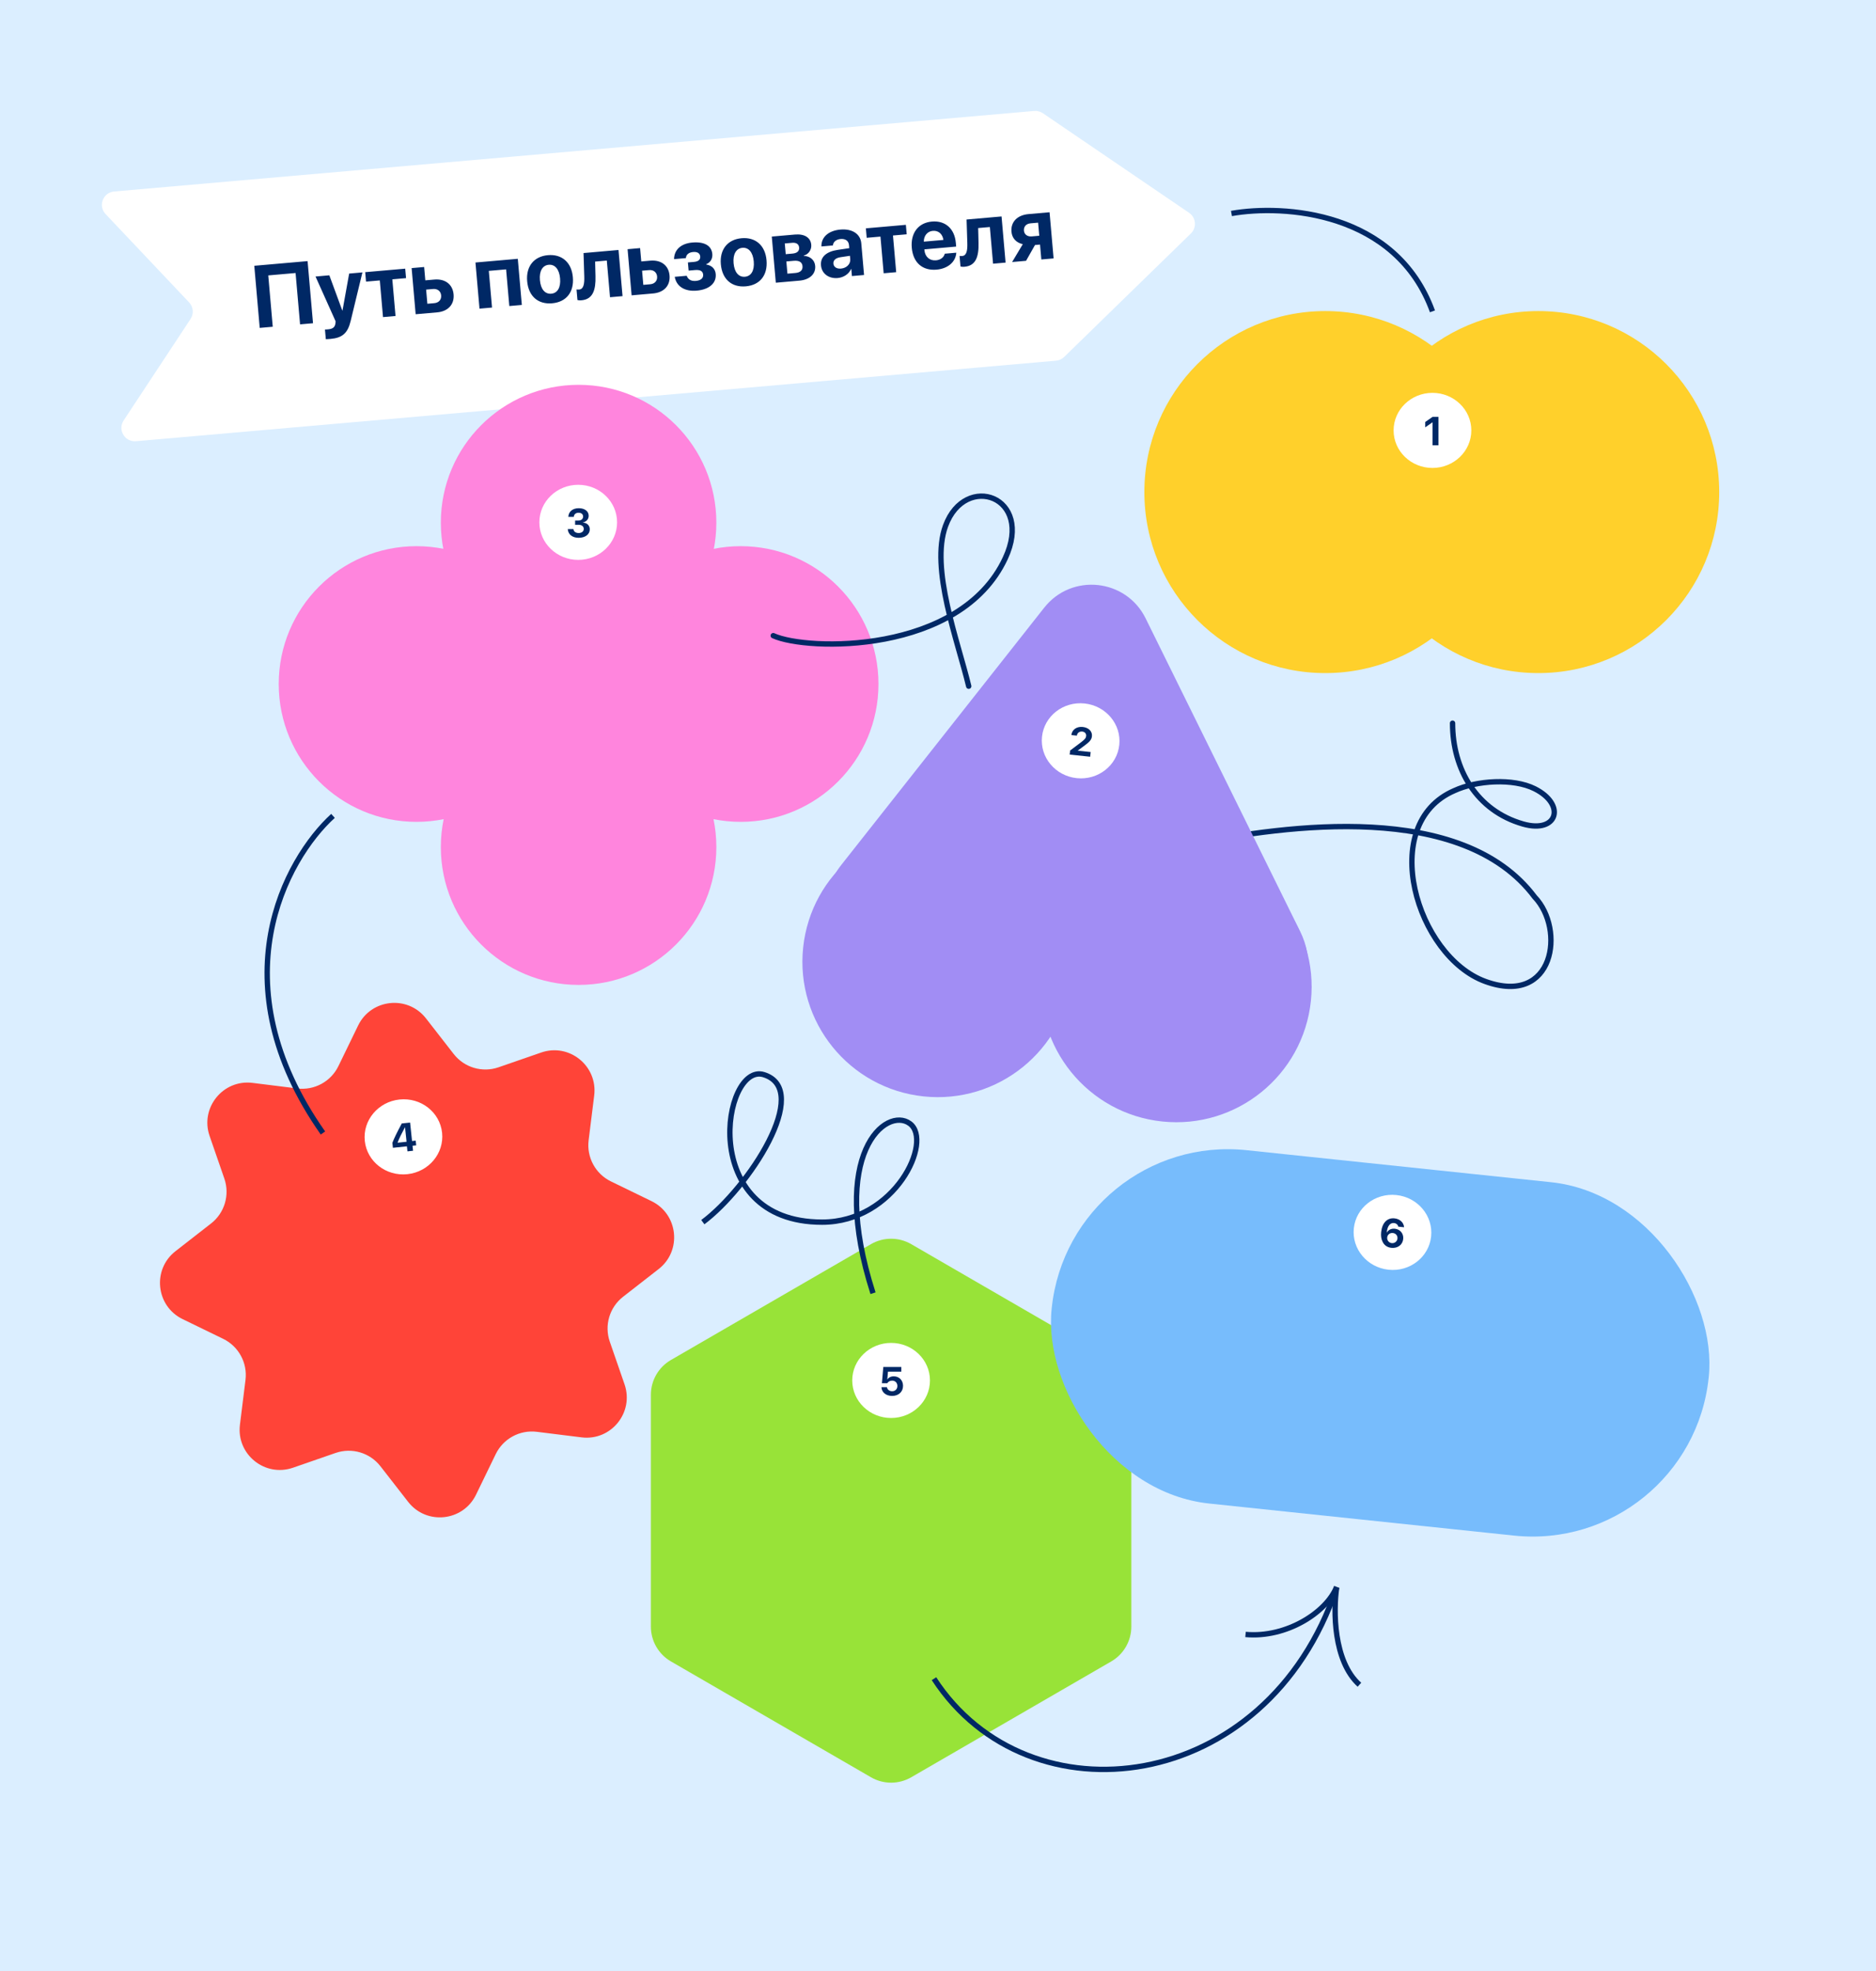 <?xml version="1.0" encoding="UTF-8"?> <svg xmlns="http://www.w3.org/2000/svg" width="1400" height="1470" viewBox="0 0 1400 1470" fill="none"><rect width="1400" height="1470" fill="#DBEEFF"></rect><circle cx="1148" cy="367" r="135" fill="#FFD02B"></circle><circle cx="989" cy="367" r="135" fill="#FFD02B"></circle><ellipse cx="1069" cy="321" rx="29" ry="28" fill="white"></ellipse><path d="M1069.08 332.067H1073.46V310.93H1069.06L1063.6 314.724V318.708L1068.99 314.987H1069.08V332.067Z" fill="#002865"></path><path d="M78.793 159.654C73.043 153.578 76.852 143.548 85.185 142.819L771.767 82.751C774.064 82.55 776.359 83.149 778.265 84.446L887.366 158.701C892.596 162.26 893.248 169.719 888.716 174.133L794.167 266.205C792.515 267.814 790.359 268.802 788.062 269.003L101.48 329.071C93.146 329.8 87.654 320.584 92.262 313.601L142.209 237.907C144.767 234.029 144.319 228.9 141.126 225.526L78.793 159.654Z" fill="white"></path><path d="M233.595 241.07L229.542 194.744L189.765 198.224L193.818 244.55L203.546 243.699L200.195 205.399L220.581 203.616L223.932 241.915L233.595 241.07ZM246.685 252.768C255.481 251.998 259.508 248.476 261.689 239.389L270.457 203.166L260.569 204.031L255.603 231.575L255.443 231.589L245.769 205.326L235.464 206.228L250.453 239.628C250.528 239.75 250.296 241.162 250.307 241.29C249.904 244.075 248.298 245.316 244.862 245.616C244.509 245.647 242.808 245.796 242.513 245.757L243.145 252.98C243.44 253.019 246.364 252.796 246.685 252.768ZM302.401 200.372L272.544 202.984L273.162 210.047L283.435 209.148L285.828 236.5L295.171 235.683L292.777 208.33L303.019 207.434L302.401 200.372ZM323.17 215.538C326.541 215.243 328.941 217.168 329.216 220.314C329.492 223.461 327.497 225.803 324.094 226.1L318.925 226.552L318.001 215.99L323.17 215.538ZM310.195 234.368L326.247 232.964C334.369 232.253 339.155 227.047 338.5 219.567C337.846 212.087 332.229 207.79 324.107 208.501L317.397 209.088L316.526 199.136L307.184 199.953L310.195 234.368ZM380.085 228.254L389.428 227.436L386.417 193.021L354.826 195.785L357.837 230.2L367.18 229.383L364.787 202.03L377.692 200.901L380.085 228.254ZM412.029 226.203C422.431 225.293 428.495 218.066 427.504 206.734C426.526 195.561 419.194 189.409 408.889 190.311C398.584 191.213 392.435 198.576 393.409 209.716C394.398 221.017 401.628 227.113 412.029 226.203ZM411.403 219.044C406.78 219.448 403.519 215.819 402.915 208.917C402.316 202.079 404.957 197.869 409.515 197.47C414.074 197.071 417.373 200.762 417.971 207.6C418.575 214.502 415.994 218.642 411.403 219.044ZM444.391 206L444.115 195.09L452.848 194.326L455.241 221.679L464.583 220.861L461.572 186.446L435.471 188.729L436.022 206.118C436.208 211.568 435.561 215.636 432.286 215.923C431.355 216.004 430.638 215.938 430.244 215.875L430.935 223.773C431.434 223.923 432.516 224.087 433.96 223.961C442.468 223.217 444.674 216.263 444.391 206ZM484.331 201.438C487.702 201.143 490.103 203.068 490.378 206.215C490.653 209.361 488.659 211.703 485.256 212L480.087 212.453L479.163 201.89L484.331 201.438ZM471.357 220.269L487.409 218.864C495.531 218.154 500.316 212.947 499.662 205.467C499.007 197.987 493.391 193.69 485.269 194.401L478.559 194.988L477.688 185.036L468.346 185.853L471.357 220.269ZM519.963 216.76C529.305 215.943 534.71 211.167 534.117 204.394C533.783 200.573 531.326 198.006 527.057 197.28L527.035 197.023C530.167 195.843 531.881 192.879 531.58 189.444C531.044 183.312 525.779 180.084 516.598 180.888C508.187 181.624 503.097 186.307 503.026 193.268L511.855 192.496C512.045 189.859 514.005 188.231 517.28 187.945C520.587 187.656 522.356 189.021 522.552 191.269C522.766 193.708 521.168 195.045 517.862 195.334L513.367 195.728L513.901 201.827L518.652 201.412C522.473 201.077 524.508 202.161 524.744 204.858C524.963 207.362 523.052 209.179 519.328 209.505C515.861 209.808 513.516 208.525 512.458 205.674L503.533 206.455C504.813 213.686 511.038 217.541 519.963 216.76ZM556.561 213.558C566.963 212.648 573.027 205.421 572.035 194.089C571.058 182.916 563.726 176.764 553.421 177.666C543.116 178.568 536.966 185.931 537.941 197.071C538.93 208.372 546.159 214.468 556.561 213.558ZM555.935 206.399C551.312 206.804 548.05 203.175 547.447 196.272C546.848 189.434 549.489 185.224 554.047 184.825C558.606 184.426 561.905 188.117 562.503 194.955C563.107 201.857 560.526 205.997 555.935 206.399ZM591.214 181.088C594.296 180.819 596.156 182.112 596.375 184.616C596.602 187.216 594.867 188.824 591.431 189.124L586.359 189.568L585.66 181.574L591.214 181.088ZM592.388 194.508C596.369 194.16 598.622 195.515 598.883 198.501C599.145 201.486 597.263 203.269 593.603 203.589L587.631 204.111L586.834 194.994L592.388 194.508ZM578.969 210.854L596.53 209.317C604.331 208.635 608.868 204.291 608.34 198.256C607.961 193.922 604.502 190.989 599.864 190.845L599.841 190.588C603.325 189.734 605.741 186.287 605.418 182.595C604.943 177.17 600.357 174.304 593.198 174.93L575.958 176.438L578.969 210.854ZM627.608 200.323C624.429 200.601 622.17 199.181 621.945 196.613C621.732 194.173 623.585 192.425 627.062 191.862L634.278 190.778L634.497 193.282C634.823 197.006 631.685 199.966 627.608 200.323ZM625.118 207.366C629.42 206.99 633.502 204.465 635.108 200.637L635.3 200.62L635.761 205.885L644.814 205.093L642.744 181.432C642.138 174.498 635.992 170.442 627.164 171.214C618.046 172.012 612.765 177.1 612.996 183.809L621.568 183.059C621.796 180.483 623.859 178.556 627.359 178.25C630.89 177.941 633.3 179.606 633.581 182.816L633.781 185.096L625.157 186.368C616.631 187.631 612.132 191.68 612.68 197.941C613.222 204.137 618.569 207.939 625.118 207.366ZM676.026 167.684L646.17 170.296L646.788 177.359L657.061 176.46L659.454 203.812L668.796 202.995L666.403 175.642L676.644 174.746L676.026 167.684ZM696.152 172.166C700.325 171.801 703.447 174.569 704.024 178.95L689.417 180.228C689.361 175.898 692.042 172.526 696.152 172.166ZM705.051 189.212C704.415 191.921 701.931 193.853 698.496 194.153C693.712 194.572 690.303 191.473 689.874 186.561L689.823 185.983L713.548 183.908L713.298 181.05C712.382 170.585 705.465 164.364 695.449 165.24C685.272 166.131 679.475 173.819 680.435 184.799C681.399 195.811 688.348 202.028 698.942 201.102C707.45 200.357 713.218 195.291 713.655 188.46L705.051 189.212ZM730.244 180.991L729.969 170.081L738.701 169.317L741.094 196.67L750.436 195.852L747.425 161.437L721.325 163.72L721.876 181.109C722.061 186.56 721.414 190.627 718.14 190.914C717.209 190.995 716.491 190.929 716.098 190.866L716.789 198.764C717.287 198.914 718.369 199.078 719.814 198.952C728.321 198.208 730.527 191.254 730.244 180.991ZM769.949 176.321C766.674 176.607 764.381 174.802 764.14 172.041C763.873 168.991 765.788 166.85 769.095 166.561L774.713 166.069L775.567 175.829L769.949 176.321ZM777.115 193.518L786.264 192.718L783.253 158.302L767.555 159.676C759.208 160.406 754.186 165.504 754.827 172.823C755.259 177.767 758.458 181.046 763.274 182.113L755.316 195.425L765.718 194.515L772.387 182.739L776.143 182.41L777.115 193.518Z" fill="#002865"></path><path d="M1084 539.367C1084 573.895 1102.02 604.678 1136.6 614.558C1162.42 621.933 1168.88 600.061 1145.27 588.256C1129.27 580.257 1101.97 581.999 1085.39 589.649C1027.5 614.558 1057 713.326 1108.5 732C1160 750.674 1168.26 692.976 1145.27 669C1091.18 596.889 960 615.5 889.5 629.5" stroke="#002865" stroke-width="4" stroke-linecap="round"></path><path d="M649.973 927.904C659.269 922.525 670.731 922.524 680.027 927.904L829.294 1014.29C838.561 1019.66 844.267 1029.55 844.267 1040.26V1213.16C844.267 1223.86 838.561 1233.76 829.294 1239.12L680.027 1325.51C670.731 1330.89 659.269 1330.89 649.973 1325.51L500.706 1239.12C491.439 1233.76 485.733 1223.86 485.733 1213.16V1040.26C485.733 1029.55 491.439 1019.66 500.706 1014.29L649.973 927.904Z" fill="#98E338"></path><ellipse cx="665" cy="1029.56" rx="29" ry="28" fill="white"></ellipse><path d="M665.749 1041.1C670.598 1041.1 673.908 1038.05 673.908 1033.57C673.908 1029.45 671.008 1026.48 666.965 1026.48C664.812 1026.48 663.127 1027.37 662.263 1028.79H662.175L662.658 1023.01H672.634V1019.49H659.187L658.146 1031.65H662.102C662.834 1030.43 664.211 1029.7 665.808 1029.7C668.093 1029.7 669.689 1031.34 669.689 1033.69C669.689 1035.99 668.093 1037.6 665.778 1037.6C663.728 1037.6 662.146 1036.37 661.896 1034.58H657.81C657.941 1038.4 661.208 1041.1 665.749 1041.1Z" fill="#002865"></path><path d="M267.246 764.859C276.952 744.879 304.251 742.009 317.9 759.536L338.572 786.081C346.46 796.211 359.92 800.198 372.053 795.999L403.848 784.995C424.84 777.729 446.172 795.004 443.43 817.048L439.277 850.435C437.692 863.176 444.391 875.513 455.939 881.123L486.202 895.824C506.183 905.531 509.053 932.83 491.526 946.478L464.981 967.15C454.851 975.039 450.864 988.499 455.063 1000.63L466.067 1032.43C473.333 1053.42 456.058 1074.75 434.014 1072.01L400.626 1067.86C387.886 1066.27 375.549 1072.97 369.939 1084.52L355.237 1114.78C345.531 1134.76 318.232 1137.63 304.583 1120.11L283.911 1093.56C276.023 1083.43 262.563 1079.44 250.43 1083.64L218.635 1094.65C197.643 1101.91 176.311 1084.64 179.053 1062.59L183.206 1029.21C184.791 1016.46 178.092 1004.13 166.544 998.517L136.281 983.816C116.3 974.11 113.43 946.811 130.957 933.162L157.502 912.49C167.632 904.602 171.619 891.142 167.42 879.009L156.416 847.214C149.15 826.222 166.425 804.89 188.469 807.632L221.857 811.785C234.597 813.37 246.934 806.671 252.544 795.123L267.246 764.859Z" fill="#FF4438"></path><ellipse cx="301.075" cy="847.879" rx="29" ry="28" transform="rotate(-6 301.075 847.879)" fill="white"></ellipse><path d="M304.068 858.693L308.249 858.254L307.855 854.51L310.594 854.222L310.224 850.696L307.485 850.984L306.039 837.232L299.833 837.884C296.189 844.689 294.289 848.615 292.821 852.305L293.214 856.049L303.674 854.949L304.068 858.693ZM296.706 852.132C298.064 848.66 299.598 845.597 302.186 840.789L302.273 840.78L303.405 851.546L296.718 852.248L296.706 852.132Z" fill="#002865"></path><path d="M919 159.214C957.667 152.381 1041.8 157.414 1069 232.214" stroke="#002865" stroke-width="4"></path><circle cx="310.803" cy="510.149" r="102.803" fill="#FF85DD"></circle><circle cx="552.764" cy="510.149" r="102.803" fill="#FF85DD"></circle><circle cx="431.784" cy="631.764" r="102.803" transform="rotate(-90 431.784 631.764)" fill="#FF85DD"></circle><circle cx="431.783" cy="389.803" r="102.803" transform="rotate(-90 431.783 389.803)" fill="#FF85DD"></circle><circle cx="446.885" cy="510.433" r="75.49" fill="#FF85DD"></circle><ellipse cx="431.506" cy="389.567" rx="29" ry="28" fill="white"></ellipse><path d="M429.193 391.406H431.801C434.188 391.406 435.639 392.578 435.639 394.511C435.639 396.298 434.086 397.543 431.874 397.543C429.545 397.543 428.08 396.372 427.948 394.584H423.715C423.92 398.481 427.04 401.103 431.815 401.103C436.693 401.103 440.136 398.583 440.136 394.79C440.136 391.86 438.1 389.956 434.95 389.692V389.604C437.543 389.135 439.315 387.26 439.315 384.667C439.315 381.284 436.312 379.028 431.918 379.028C427.333 379.028 424.286 381.577 424.125 385.488H428.197C428.314 383.642 429.677 382.426 431.728 382.426C433.925 382.426 435.141 383.554 435.141 385.268C435.141 387.011 433.778 388.212 431.757 388.212H429.193V391.406Z" fill="#002865"></path><rect x="798.7" y="844" width="493" height="265" rx="132.194" transform="rotate(6 798.7 844)" fill="#77BCFC"></rect><ellipse cx="1039.16" cy="919.13" rx="29" ry="28" transform="rotate(6 1039.16 919.13)" fill="white"></ellipse><path d="M1038.32 930.656C1043.03 931.151 1046.72 928.401 1047.17 924.074C1047.59 920.083 1044.94 916.829 1040.95 916.41C1038.27 916.128 1036.06 917.28 1035 919.245L1034.91 919.236C1035.31 914.476 1037.38 911.851 1040.31 912.159C1041.96 912.332 1043.21 913.407 1043.49 914.85L1047.81 915.304C1047.59 911.805 1044.71 909.101 1040.7 908.68C1035.27 908.109 1031.45 911.949 1030.72 918.913C1030.42 921.71 1030.77 924.148 1031.75 926.047C1032.96 928.708 1035.31 930.339 1038.32 930.656ZM1038.65 927.14C1036.49 926.914 1034.99 925.048 1035.22 922.906C1035.44 920.779 1037.27 919.366 1039.45 919.596C1041.65 919.827 1043.1 921.585 1042.88 923.755C1042.65 925.868 1040.79 927.365 1038.65 927.14Z" fill="#002865"></path><path d="M697 1252C767.5 1360.5 945.5 1339 997.5 1184" stroke="#002865" stroke-width="4"></path><path d="M997.5 1184C995 1200.83 994.9 1238.9 1014.5 1256.5" stroke="#002865" stroke-width="4"></path><path d="M997.5 1183.5C990 1202.5 959.9 1221.8 929.5 1219" stroke="#002865" stroke-width="4"></path><path d="M248.5 608.5C213.167 640.667 162.2 733 241 845" stroke="#002865" stroke-width="4"></path><path d="M524.5 911.5C558.5 886.167 606.5 812.869 570 801.5C539.5 792 519.664 911.5 613.5 911.5C668 911.5 696.5 851 679 838C661.5 825 618 860 651.5 964.5" stroke="#002865" stroke-width="4"></path><path d="M722.919 511.771C714.92 478.453 693.977 423.878 705.652 392.129C720.321 352.239 771.806 370.017 750.154 416.449C716.599 488.409 601.934 485.6 577.06 474.089" stroke="#002865" stroke-width="4" stroke-linecap="round"></path><circle cx="699.814" cy="717.264" r="101" transform="rotate(6 699.814 717.264)" fill="#A18DF4"></circle><circle cx="877.834" cy="735.975" r="101" transform="rotate(6 877.834 735.975)" fill="#A18DF4"></circle><path d="M779.267 453.211C799.753 427.258 840.295 431.519 854.937 461.164L919.776 592.446L970.352 694.849C990.233 735.102 957.936 781.471 913.287 776.778L672.815 751.503C621.116 746.069 595.7 685.777 627.907 644.973L779.267 453.211Z" fill="#A18DF4"></path><ellipse cx="806.452" cy="552.508" rx="29" ry="28" transform="rotate(6 806.452 552.508)" fill="white"></ellipse><path d="M798.275 562.777L813.557 564.384L813.925 560.887L804.397 559.886L804.416 559.711L809.238 556.153C813.216 553.198 814.6 551.664 814.868 549.115L814.871 549.086C815.247 545.502 812.455 542.645 808.011 542.178C803.568 541.711 799.983 544.148 799.567 548.11L799.554 548.227L803.633 548.656L803.662 548.526C803.919 546.638 805.524 545.378 807.681 545.605C809.545 545.801 810.728 547.163 810.562 548.883L810.559 548.912C810.406 550.369 809.729 551.344 806.753 553.594L798.592 559.762L798.275 562.777Z" fill="#002865"></path></svg> 